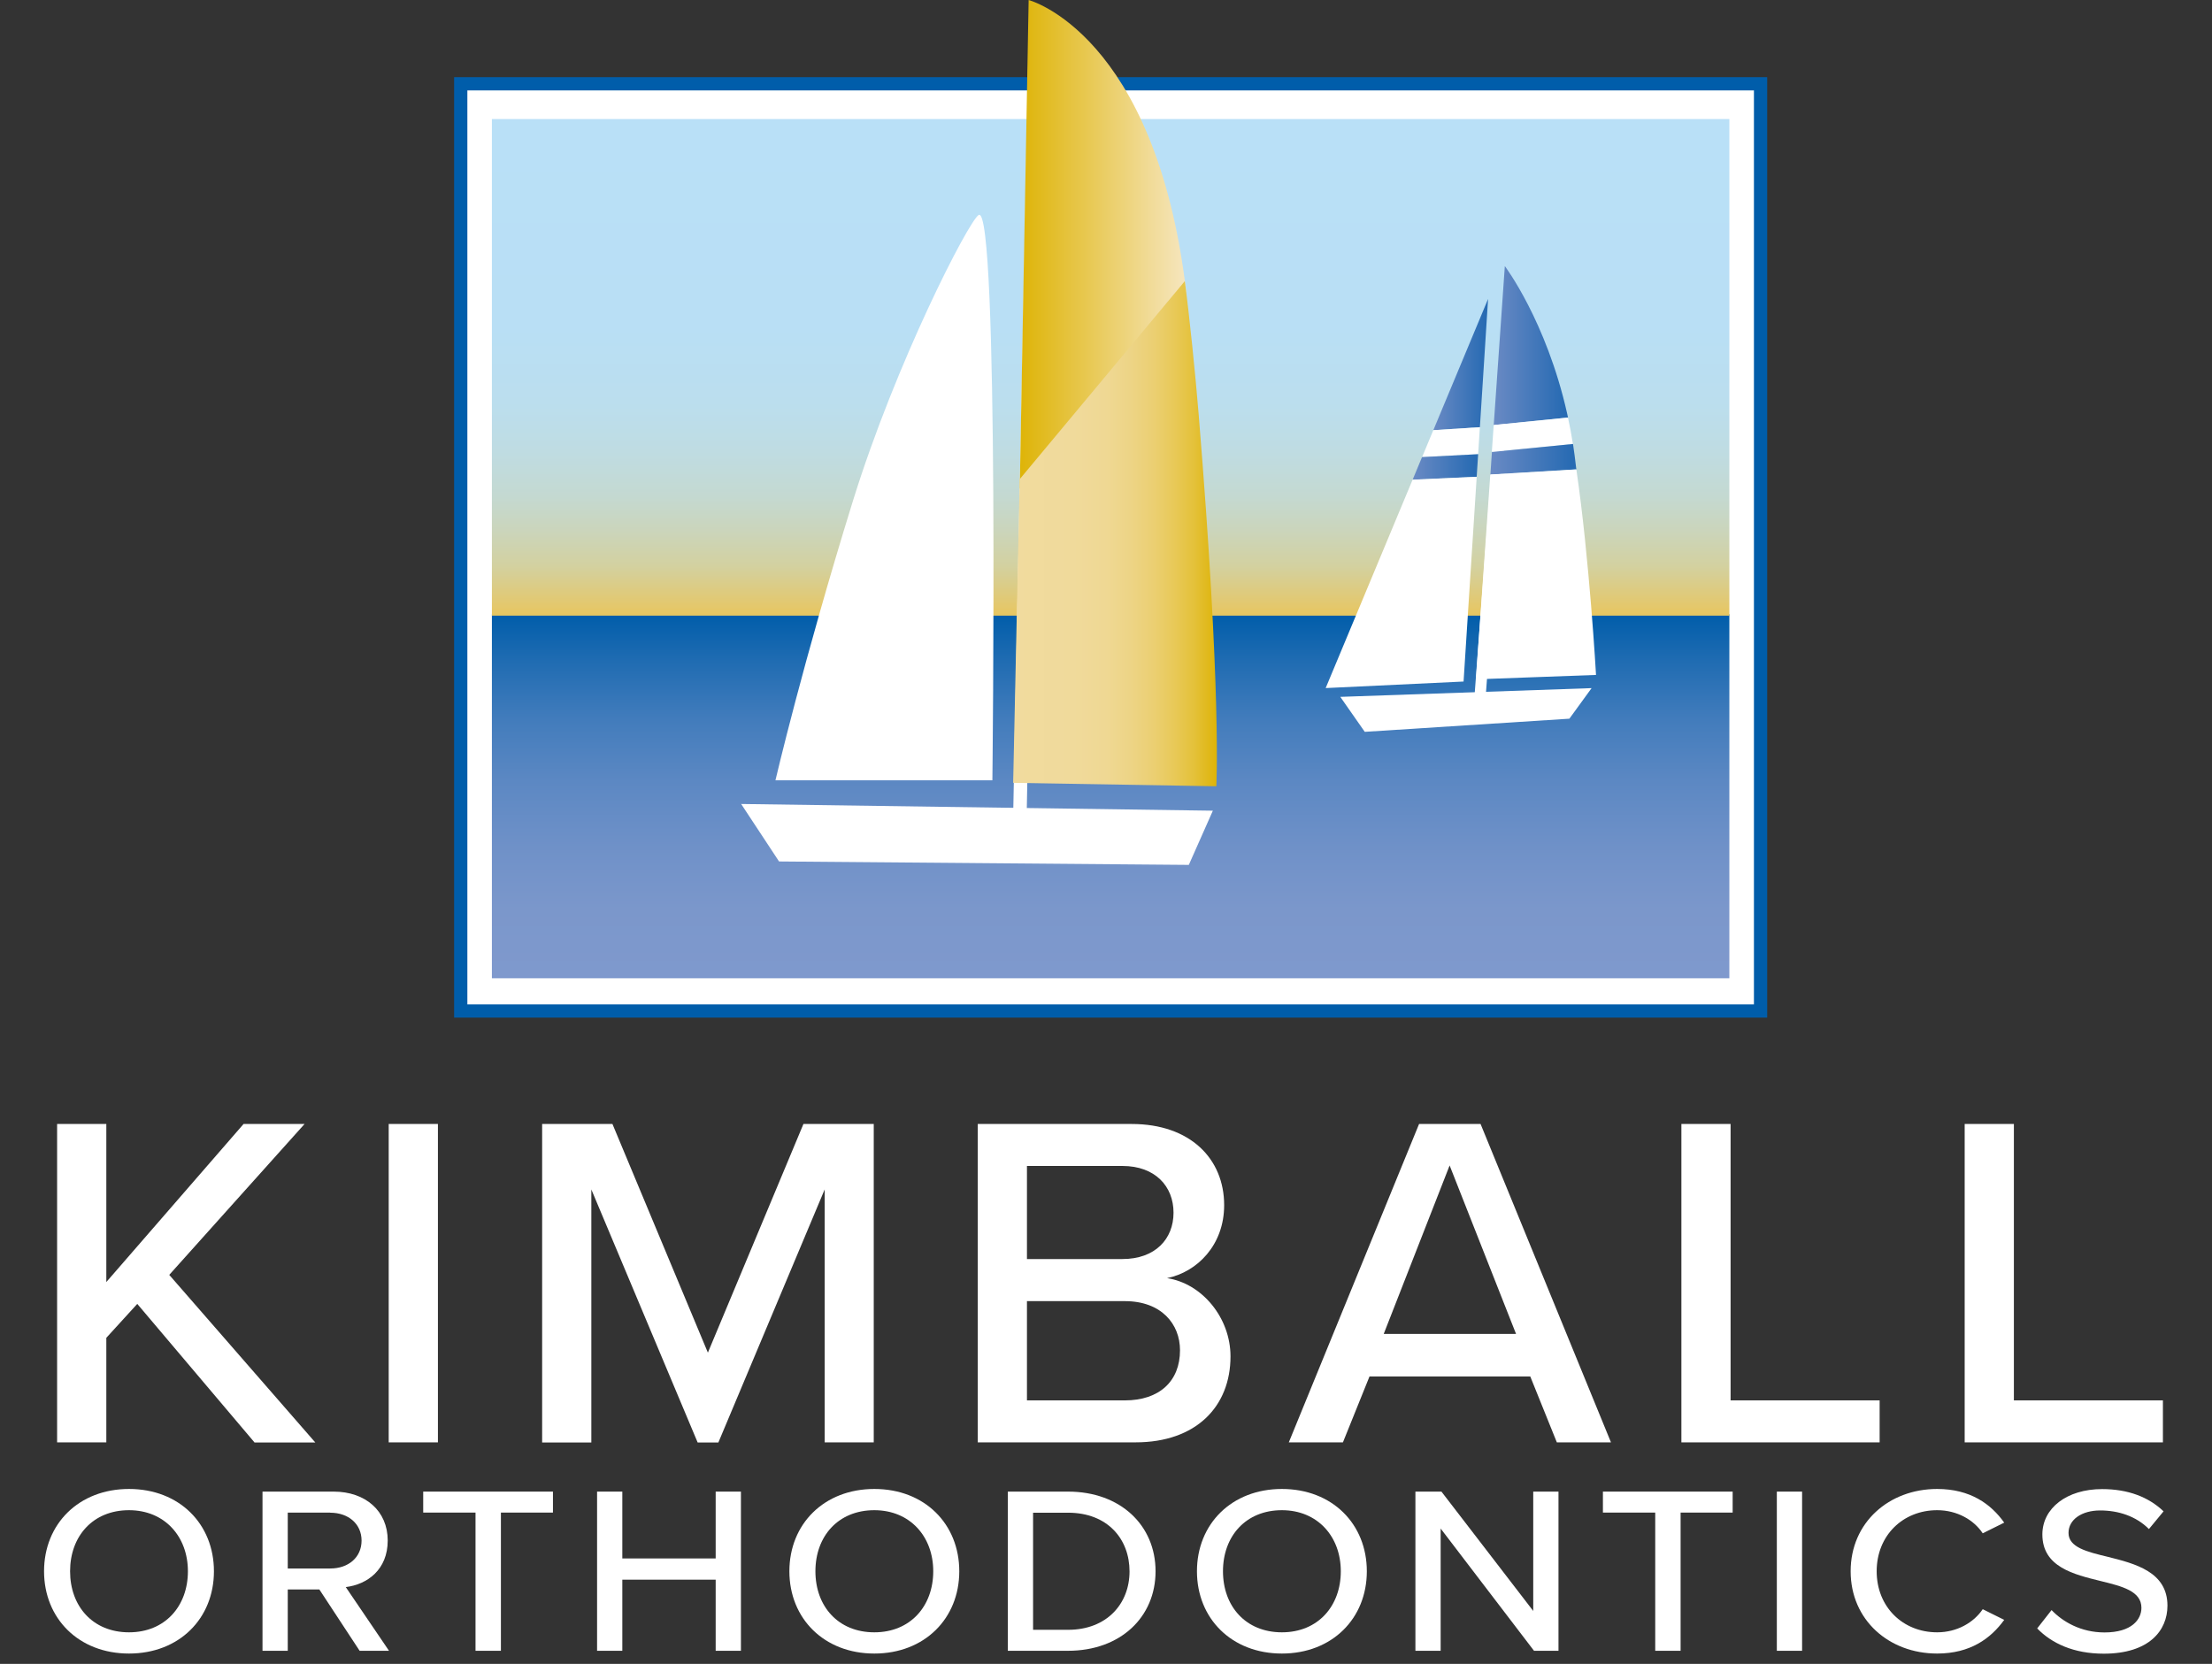 <svg xmlns="http://www.w3.org/2000/svg" width="214" height="161" viewBox="0 0 214 161" fill="none"><rect x="0" y="0" width="214" height="161" fill="#333333" stroke="none"/><g clip-path="url(#clip0_855_34742)"><path d="M170.326 8.108H44.574V97.827H170.326V8.108Z" fill="white" stroke="#005DAA" stroke-width="1.282"></path><path d="M167.307 59.432H47.588V94.662H167.307V59.432Z" fill="url(#paint0_linear_855_34742)"></path><path d="M167.307 11.52H47.588V59.572H167.307V11.52Z" fill="url(#paint1_linear_855_34742)"></path><path d="M143.172 41.338L143.965 28.924L138.668 41.624L143.172 41.338Z" fill="url(#paint2_linear_855_34742)"></path><path d="M143.004 43.949L143.169 41.338L138.665 41.624L137.582 44.229L143.004 43.949Z" fill="white"></path><path d="M142.862 46.139L143.004 43.949L137.576 44.229L136.664 46.419L142.862 46.139Z" fill="url(#paint3_linear_855_34742)"></path><path d="M136.662 46.419L136.479 46.856L128.252 66.58L141.593 65.947L142.819 46.834L142.865 46.133L136.667 46.413L136.662 46.419Z" fill="white"></path><path d="M145.694 26.42L142.621 67.762L143.739 67.308L146.595 29.003L145.7 26.42H145.694Z" fill="white"></path><path d="M129.668 67.431L132.034 70.815L151.829 69.543L153.979 66.585L129.662 67.431H129.668Z" fill="white"></path><path d="M75.021 75.504C75.021 75.504 77.69 64.037 82.513 48.48C86.681 35.053 93.677 21.457 94.674 20.807C95.672 20.152 96.008 33.826 96.094 47.663C96.174 61.499 96.008 75.504 96.008 75.504H75.016H75.021Z" fill="white"></path><path d="M99.576 0.842L98.025 78.579H99.331L100.859 0.842H99.576Z" fill="white"></path><path d="M71.703 77.795L117.338 78.445L115.012 83.689L75.369 83.358L71.703 77.795Z" fill="white"></path><path d="M114.763 28.252C111.804 3.206 99.517 0.002 99.517 0.002L98.656 47.287L114.763 28.258V28.252Z" fill="url(#paint4_linear_855_34742)"></path><path d="M98.652 46.363L98.019 75.75L117.673 76.081C117.673 76.081 118.203 67.364 115.962 40.066C115.666 36.38 115.05 30.358 114.622 27.205L98.652 46.368V46.363Z" fill="url(#paint5_linear_855_34742)"></path><path d="M151.697 40.403C151.669 40.262 151.635 40.122 151.606 39.982C149.588 31.042 145.585 25.748 145.585 25.748L144.531 40.845L144.508 41.131L151.692 40.408L151.697 40.403Z" fill="url(#paint6_linear_855_34742)"></path><path d="M152.171 42.963C152.035 42.077 151.875 41.226 151.692 40.402L144.509 41.125L144.326 43.73L152.171 42.957V42.963Z" fill="white"></path><path d="M152.506 45.422C152.495 45.355 152.489 45.287 152.477 45.215C152.392 44.447 152.289 43.691 152.181 42.962L144.336 43.736L144.199 45.747L144.188 45.926L152.517 45.427L152.506 45.422Z" fill="url(#paint7_linear_855_34742)"></path><path d="M144.178 45.92L142.793 65.734L148.603 65.521L154.407 65.308C154.407 65.308 153.774 54.065 152.503 45.416L144.173 45.915L144.178 45.92Z" fill="white"></path><g clip-path="url(#clip1_855_34742)"><path d="M24.616 139.566L13.28 126.169L10.286 129.451V139.566H5.525V108.76H10.286V124.054L23.564 108.76H29.465L16.374 123.361L30.504 139.578H24.604L24.616 139.566Z" fill="white"></path><path d="M37.605 139.566V108.76H42.366V139.566H37.605Z" fill="white"></path><path d="M79.783 139.566V115.094L69.499 139.578H67.494L57.209 115.094V139.578H52.449V108.76H59.251L68.484 130.886L77.729 108.76H84.531V139.566H79.771H79.783Z" fill="white"></path><path d="M94.593 139.566V108.76H109.487C115.149 108.76 118.431 112.128 118.431 116.614C118.431 120.492 115.813 123.081 112.907 123.677C116.289 124.188 119.045 127.506 119.045 131.251C119.045 136.101 115.713 139.566 109.863 139.566H94.58H94.593ZM99.353 121.829H108.585C111.767 121.829 113.533 119.884 113.533 117.343C113.533 114.802 111.767 112.821 108.585 112.821H99.353V121.829ZM99.353 135.506H108.823C112.155 135.506 114.16 133.658 114.16 130.655C114.16 128.114 112.356 125.902 108.823 125.902H99.353V135.506Z" fill="white"></path><path d="M150.616 139.566L148.048 133.196H132.49L129.922 139.566H124.686L137.288 108.76H143.238L155.853 139.566H150.616ZM140.244 112.772L133.868 129.075H146.67L140.244 112.772Z" fill="white"></path><path d="M162.666 139.566V108.76H167.426V135.506H181.845V139.566H162.666Z" fill="white"></path><path d="M190.072 139.566V108.76H194.833V135.506H209.251V139.566H190.072Z" fill="white"></path><path d="M12.479 144.077C17.352 144.077 20.697 147.468 20.697 152.04C20.697 156.611 17.34 160.002 12.479 160.002C7.619 160.002 4.262 156.611 4.262 152.04C4.262 147.468 7.619 144.077 12.479 144.077ZM12.479 146.131C8.984 146.131 6.78 148.648 6.78 152.04C6.78 155.431 8.984 157.948 12.479 157.948C15.975 157.948 18.179 155.407 18.179 152.04C18.179 148.672 15.924 146.131 12.479 146.131Z" fill="white"></path><path d="M34.792 159.735L30.896 153.802H27.839V159.735H25.396V144.332H32.274C35.38 144.332 37.51 146.229 37.51 149.061C37.51 151.894 35.531 153.316 33.451 153.571L37.635 159.735H34.792ZM31.948 146.362H27.839V151.772H31.948C33.714 151.772 34.98 150.69 34.98 149.073C34.98 147.456 33.702 146.374 31.948 146.374V146.362Z" fill="white"></path><path d="M46.004 159.735V146.362H40.943V144.332H53.495V146.362H48.46V159.735H46.017H46.004Z" fill="white"></path><path d="M69.238 159.735V152.854H60.206V159.735H57.764V144.332H60.206V150.8H69.238V144.332H71.681V159.735H69.238Z" fill="white"></path><path d="M84.587 144.077C89.46 144.077 92.805 147.468 92.805 152.04C92.805 156.611 89.447 160.002 84.587 160.002C79.726 160.002 76.369 156.611 76.369 152.04C76.369 147.468 79.726 144.077 84.587 144.077ZM84.587 146.131C81.092 146.131 78.887 148.648 78.887 152.04C78.887 155.431 81.092 157.948 84.587 157.948C88.082 157.948 90.287 155.407 90.287 152.04C90.287 148.672 88.032 146.131 84.587 146.131Z" fill="white"></path><path d="M97.502 159.735V144.332H103.327C108.413 144.332 111.795 147.614 111.795 152.04C111.795 156.465 108.413 159.735 103.327 159.735H97.502ZM99.945 157.705H103.327C107.098 157.705 109.277 155.164 109.277 152.052C109.277 148.94 107.173 146.374 103.327 146.374H99.945V157.717V157.705Z" fill="white"></path><path d="M124.017 144.077C128.89 144.077 132.234 147.468 132.234 152.04C132.234 156.611 128.877 160.002 124.017 160.002C119.156 160.002 115.799 156.611 115.799 152.04C115.799 147.468 119.156 144.077 124.017 144.077ZM124.017 146.131C120.522 146.131 118.317 148.648 118.317 152.04C118.317 155.431 120.522 157.948 124.017 157.948C127.512 157.948 129.716 155.407 129.716 152.04C129.716 148.672 127.461 146.131 124.017 146.131Z" fill="white"></path><path d="M148.408 159.735L139.376 147.906V159.735H136.934V144.332H139.452L148.333 155.881V144.332H150.776V159.735H148.408Z" fill="white"></path><path d="M160.135 159.735V146.362H155.074V144.332H167.626V146.362H162.59V159.735H160.148H160.135Z" fill="white"></path><path d="M171.9 159.735V144.332H174.343V159.735H171.9Z" fill="white"></path><path d="M179.041 152.04C179.041 147.31 182.762 144.077 187.409 144.077C190.616 144.077 192.62 145.536 193.898 147.335L191.819 148.368C190.967 147.079 189.351 146.131 187.409 146.131C184.102 146.131 181.559 148.575 181.559 152.04C181.559 155.504 184.102 157.948 187.409 157.948C189.338 157.948 190.954 157 191.819 155.711L193.898 156.744C192.595 158.544 190.616 160.002 187.409 160.002C182.762 160.002 179.041 156.769 179.041 152.04Z" fill="white"></path><path d="M198.466 155.784C199.568 156.939 201.335 157.96 203.602 157.96C206.245 157.96 207.172 156.696 207.172 155.577C207.172 153.96 205.318 153.498 203.239 152.988C200.621 152.343 197.589 151.626 197.589 148.478C197.589 145.937 199.957 144.089 203.364 144.089C205.882 144.089 207.861 144.855 209.314 146.241L207.899 147.955C206.646 146.703 204.942 146.156 203.176 146.156C201.41 146.156 200.119 147.031 200.119 148.332C200.119 149.718 201.886 150.155 203.915 150.642C206.583 151.31 209.69 152.1 209.69 155.371C209.69 157.766 207.924 160.015 203.527 160.015C200.621 160.015 198.491 159.018 197.088 157.571L198.478 155.796L198.466 155.784Z" fill="white"></path></g></g><defs><linearGradient id="paint0_linear_855_34742" x1="107.448" y1="94.662" x2="107.448" y2="59.426" gradientUnits="userSpaceOnUse"><stop stop-color="#7F99CD"></stop><stop offset="0.19" stop-color="#7B97CB"></stop><stop offset="0.36" stop-color="#6F91C8"></stop><stop offset="0.54" stop-color="#5C88C3"></stop><stop offset="0.71" stop-color="#427CBC"></stop><stop offset="0.87" stop-color="#206CB2"></stop><stop offset="1" stop-color="#005DAA"></stop></linearGradient><linearGradient id="paint1_linear_855_34742" x1="107.448" y1="11.52" x2="107.448" y2="59.566" gradientUnits="userSpaceOnUse"><stop stop-color="#B9E0F7"></stop><stop offset="0.42" stop-color="#B9DFF5"></stop><stop offset="0.57" stop-color="#BBDEEE"></stop><stop offset="0.67" stop-color="#BFDCE2"></stop><stop offset="0.76" stop-color="#C4D9D1"></stop><stop offset="0.83" stop-color="#CBD5BB"></stop><stop offset="0.9" stop-color="#D3D1A0"></stop><stop offset="0.95" stop-color="#DDCB80"></stop><stop offset="1" stop-color="#E8C660"></stop></linearGradient><linearGradient id="paint2_linear_855_34742" x1="138.668" y1="35.271" x2="143.97" y2="35.271" gradientUnits="userSpaceOnUse"><stop stop-color="#6A8AC4"></stop><stop offset="0.94" stop-color="#286BB3"></stop></linearGradient><linearGradient id="paint3_linear_855_34742" x1="136.664" y1="45.181" x2="143.004" y2="45.181" gradientUnits="userSpaceOnUse"><stop stop-color="#6A8AC4"></stop><stop offset="0.94" stop-color="#286BB3"></stop></linearGradient><linearGradient id="paint4_linear_855_34742" x1="98.656" y1="23.642" x2="114.763" y2="23.642" gradientUnits="userSpaceOnUse"><stop stop-color="#DEB407"></stop><stop offset="1" stop-color="#F6E6BF"></stop></linearGradient><linearGradient id="paint5_linear_855_34742" x1="98.019" y1="51.64" x2="117.73" y2="51.64" gradientUnits="userSpaceOnUse"><stop stop-color="#F1DB9E"></stop><stop offset="0.3" stop-color="#F0DA9B"></stop><stop offset="0.46" stop-color="#EFD893"></stop><stop offset="0.58" stop-color="#EDD485"></stop><stop offset="0.69" stop-color="#EBCF72"></stop><stop offset="0.79" stop-color="#E8C958"></stop><stop offset="0.89" stop-color="#E4C139"></stop><stop offset="0.97" stop-color="#DFB715"></stop><stop offset="1" stop-color="#DEB407"></stop></linearGradient><linearGradient id="paint6_linear_855_34742" x1="144.508" y1="33.439" x2="151.697" y2="33.439" gradientUnits="userSpaceOnUse"><stop stop-color="#6A8AC4"></stop><stop offset="0.94" stop-color="#286BB3"></stop></linearGradient><linearGradient id="paint7_linear_855_34742" x1="144.176" y1="44.436" x2="152.512" y2="44.436" gradientUnits="userSpaceOnUse"><stop stop-color="#6A8AC4"></stop><stop offset="0.94" stop-color="#286BB3"></stop></linearGradient><clipPath id="clip0_855_34742"><rect width="213.805" height="160" fill="white" transform="translate(0 0.002)"></rect></clipPath><clipPath id="clip1_855_34742"><rect width="205.405" height="51.242" fill="white" transform="translate(4.26 108.76)"></rect></clipPath></defs></svg>